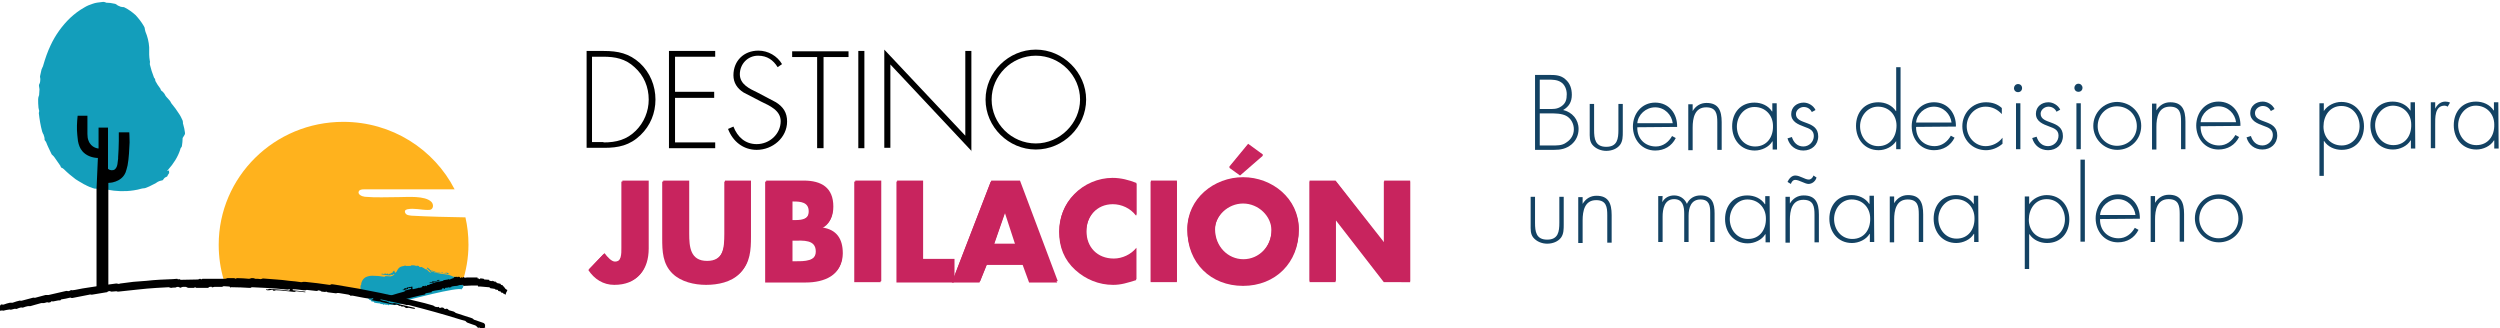 <?xml version="1.0" encoding="utf-8"?>
<!-- Generator: Adobe Illustrator 22.0.1, SVG Export Plug-In . SVG Version: 6.00 Build 0)  -->
<svg version="1.1" id="Capa_1" xmlns="http://www.w3.org/2000/svg" xmlns:xlink="http://www.w3.org/1999/xlink" x="0px" y="0px"
	 viewBox="0 0 740.7 97.3" style="enable-background:new 0 0 740.7 97.3;" xml:space="preserve">
<style type="text/css">
	.st0{fill:#FFB21D;}
	.st1{fill:#139EBB;}
	.st2{fill:#139EBB;stroke:#139EBB;stroke-width:0.408;stroke-miterlimit:10;}
	.st3{fill:#C8245E;}
	.st4{fill:#134263;}
</style>
<title>destino-jubilacion-horizontal</title>
<g>
	<g>
		<g>
			<g>
				<path class="st0" d="M120.4,63.5c-0.4-0.3-0.6-0.9-0.3-1.2c0.2-0.2,0.4-0.2,0.6-0.3c2-0.4,4,0.2,6,0.2c0.4,0,0.8,0,1.1-0.2
					c0.7-0.5,0.6-1.6,0-2.2c-1.9-1.9-7.1-1.4-9.6-1.4c-3.4,0-6.8,0.2-10.1-0.1c-0.9-0.1-2.2-0.7-1.8-1.6c0.2-0.5,0.9-0.6,1.5-0.6
					c9,0,17.9,0,26.9,0c-6.1-11.9-18.6-20-33-20c-20.4,0-36.9,16.3-36.9,36.4c0,3.6,0.5,7.1,1.5,10.4l17.1,1.6l28.2,3.5l6.7,0.7
					l18.6-4.8c1.2-3.6,1.9-7.4,1.9-11.4c0-2.8-0.3-5.5-0.9-8.1c-5.3-0.1-10.7-0.2-16-0.5C121.3,63.8,120.8,63.8,120.4,63.5z"/>
			</g>
			<path class="st1" d="M136.5,83.7c-0.1-0.1-0.1-0.1-0.1-0.2c0-0.3-0.1-0.4-0.2-0.5c0,0,0,0,0.1,0l0.1-0.1c-0.1,0-0.1,0-0.2,0
				c-0.1,0-0.1,0-0.1,0c-0.2-0.3-0.6-0.6-1.1-0.9c-0.1,0-0.2,0-0.4,0c-0.1,0-0.3,0-0.3,0c-0.1-0.1-0.2-0.1-0.4-0.2
				c-0.1-0.1-0.3-0.1-0.5-0.2c-0.2-0.1-0.4-0.1-0.6-0.2c-0.2,0-0.5-0.1-0.7-0.1c-0.8-0.1-1.7-0.2-2.5-0.4c-0.2,0-0.4-0.1-0.6-0.1
				l-0.3-0.1c-0.1,0-0.2-0.1-0.2-0.1l-0.2-0.1l-0.1,0l-0.1,0c0,0,0,0,0,0l-0.2-0.1c0,0,0,0-0.2,0c0,0-0.1,0,0-0.1
				c0.1-0.1,0.2-0.2,0.3-0.2c0.1,0.1,0.2,0.1,0.3,0.2l0.4,0.1l0.2,0.1l0.3,0.1c0.8,0.2,1.7,0.3,2.5,0.4c0.1,0,0.2,0,0.4,0
				c0.3-0.1,0.3,0,0.3,0.1c0,0,0,0.1,0,0.1c0.2,0,0.3-0.1,0.4-0.1c0.2-0.1,0.3-0.2,0.1-0.2c-0.1,0-0.3,0-0.4-0.1
				c-0.2,0-0.5,0-0.8,0.1c-0.2,0.1-0.4,0-0.4,0c0,0,0-0.1-0.1-0.1c-0.1-0.1-0.2-0.1-0.4,0c-0.2,0-0.4,0.1-0.5,0.1
				c-0.4-0.1-0.8-0.1-1.2-0.2l-0.4-0.1l-0.2-0.1c0,0,0,0-0.1,0l0,0c-0.2-0.1-0.3-0.2-0.5-0.4c0,0-0.1,0-0.1,0c-0.1,0-0.2,0-0.2,0
				c-0.2-0.2-0.5-0.5-0.9-0.8c-0.1,0-0.1,0-0.2,0.1c0,0,0,0.1,0,0.1c0.5,0.4,0.9,0.9,1.1,1.1c0,0,0,0,0,0.1c0,0,0,0.1,0,0.1
				c0,0-0.1,0-0.1,0c-0.3-0.2-0.6-0.5-1-0.9c-0.1-0.1-0.1-0.1-0.2-0.1c-0.1,0-0.2,0-0.2,0c-0.4-0.3-0.8-0.5-1.2-0.7c0,0-0.1,0-0.1,0
				c0,0-0.1,0-0.1,0c-0.1,0.1-0.3,0.1-0.4,0c0,0-0.1-0.1-0.1-0.1c0-0.1-0.1-0.2-0.2-0.2c-0.2,0-0.3-0.1-0.5-0.1
				c-0.1,0-0.1,0.1-0.2,0.2l-0.2-0.2c-0.4-0.1-0.7-0.1-1.1-0.1c0,0,0,0-0.1,0c-0.1,0.1-0.2,0.2-0.3,0.2c-0.4,0-0.9,0-1.3,0
				c0,0-0.1,0-0.1,0c0,0,0,0-0.1-0.1c-0.1-0.1-0.1-0.2-0.2,0c0,0.1-0.1,0.1-0.2,0.1c-0.6,0.1-1.2,0.2-1.6,0.7l0,0
				c-0.1,0.1-0.2,0.3-0.3,0.4l-0.2,0.4c-0.1,0.2-0.2,0.3-0.4,0.5c-0.1,0-0.1,0-0.2-0.1c-0.1-0.1-0.1-0.1-0.1-0.2c0,0,0-0.1,0-0.1
				c0,0,0-0.1-0.1-0.2c-0.1-0.1-0.1,0-0.1,0c0,0.1-0.1,0.1-0.2,0.2c-0.1,0.1-0.1,0.1-0.2,0.2c0,0,0,0,0,0.1c0,0.2,0,0.2-0.1,0.1
				c-0.1,0-0.1,0-0.1,0c-0.1,0.1-0.2,0.1-0.3,0.2c-0.1,0.1-0.2,0.1-0.4,0.1c0,0-0.1,0-0.1,0.1c-0.1,0.1-0.1,0.1-0.2,0.1
				c-0.1,0-0.1-0.1-0.1-0.2c0-0.1,0-0.1-0.1,0c-0.1,0.1-0.1,0.1-0.1,0c-0.1-0.1-0.1-0.1-0.2,0l-0.1,0.1c-0.1,0.1-0.1,0.1-0.2,0
				c0-0.1-0.1-0.2-0.1-0.2c-0.1,0-0.2,0-0.3,0.1c0,0.1-0.1,0.1-0.1,0.1c-0.1,0-0.3,0-0.4-0.1c-0.1,0-0.2,0-0.3,0c0,0-0.1,0-0.1,0.1
				c0,0.1,0.1,0.1,0.1,0.1c0.4,0.1,0.9,0.1,1.3,0.2c0.4,0.1,0.8,0.1,1.2,0.1c0,0,0.1,0,0.1-0.1c0-0.1,0.1-0.1,0.1-0.1
				c0.1,0,0.1,0,0.2,0c0,0,0,0,0,0c0.1,0.1,0.2,0.1,0.2,0.1c0.1-0.1,0.3-0.2,0.5-0.3c0,0,0.1,0,0.1,0c0,0,0,0,0,0.1c0,0,0,0.1,0,0.1
				c-0.4,0.3-0.7,0.4-1.1,0.5c-0.4,0-0.9-0.1-1.4-0.1c0,0-0.1,0-0.1,0c0,0,0,0-0.1,0.1c-0.1,0.1-0.2,0.1-0.3,0.1
				c-1.1-0.2-2.3-0.3-3.5-0.3c-0.6,0-1.2,0.1-1.9,0.4c-0.6,0.3-1.1,0.9-1.3,1.6c-0.1,0.2-0.1,0.5-0.1,0.7c0,0.1-0.1,0.1-0.1,0.1
				c-0.1,0.1-0.1,0.1-0.1,0.2c0,0.2,0,0.5,0,0.7c0,0.2,0,0.3,0.1,0.5c0,0.1,0,0.2-0.1,0.2c0,0-0.1,0.1-0.1,0.1c0,0-0.1,0.1-0.1,0.2
				c0.1,0,0.1,0.1,0.2,0.1c0.1,0,0.1,0.1,0.1,0.2c0,0.1-0.1,0.1-0.1,0.2c0.1,0,0.1,0.1,0.2,0.1c0.1,0,0.1,0.1,0.2,0.2
				c0.1,0,0.3-0.1,0.4,0c0.1,0,0.2-0.1,0.3-0.1c0,0,0.1-0.1,0.2-0.1c0,0.1,0,0.1,0,0.1c0.1,0.6,0.5,1.1,1.1,1.4l0,0
				c0,0,0.1,0.1,0.1,0.1c0,0.1,0,0.2,0.1,0.2c0.2,0.1,0.4,0.1,0.5,0.2c0,0,0,0,0,0.1c0,0.1,0.1,0.2,0.2,0.2c0.2,0,0.4,0.1,0.6,0.1
				c0,0,0.1,0,0.1,0.1c0,0.1,0.1,0.2,0.2,0.2c0.2,0,0.4,0.1,0.6,0.1c0.3,0,0.6,0.1,0.9,0.1c0.1,0,0.1,0,0.2,0.1
				c0.1,0.1,0.1,0.1,0.2,0.1c0.1,0,0.2,0,0.4,0c0.1,0,0.1,0.1,0.2,0.1c0.1,0.1,0.1,0.1,0.2,0.1c0.1,0,0.1,0,0.2-0.1
				c0.1-0.1,0.1-0.1,0.2,0c0,0,0.1,0.1,0.1,0.1l0.7,0c0,0,0.1,0,0.1,0.1c0.1,0.1,0.1,0.1,0.2,0c0-0.1,0.1-0.1,0.1-0.1l0.6,0l0.6-0.1
				c0.1,0,0.1,0,0.2,0.1c0,0,0.1,0,0.1,0.1c0.1,0,0.1,0,0.1,0l2.2-0.5c0.1,0,0.1,0,0.2,0.1c0.1,0.1,0.1,0.1,0.2,0.1l0.6-1
				c0,0,16-4.3,16.7-3.3c-0.1,0,0.1-0.4,0.2-0.4l0.1-0.1l0.1-0.2c0-0.1,0.1-0.2,0.1-0.3C136.6,83.8,136.6,83.7,136.5,83.7z"/>
			<g>
				<g>
					<path d="M138.4,82.2c1,0,2,0,3,0c0.1,0,0.1,0.1,0.1,0.2c0,0,0,0.1,0,0.1c0.1,0,0.2,0,0.3,0c0,0,0.1,0.1,0.1,0.1
						c0,0.1,0.1,0.1,0.1,0.1c0.1,0,0.1,0,0.2-0.1c0,0,0-0.1,0-0.1c0,0,0,0,0,0c0.4,0,0.7,0,1.1,0.1c0,0,0.1,0.1,0.1,0.1
						c0,0.1,0.1,0.1,0.1,0.1c0.5,0,0.9,0.1,1.4,0.1c0,0,0.1,0.1,0.1,0.2c0,0.1,0,0.1,0.1,0.1l0.7,0.1c0,0,0.1,0,0.1-0.1
						c0-0.1,0.1-0.1,0.1,0c0,0.1,0,0.1,0.1,0.1c0.1,0,0.3,0,0.4,0.1c0,0,0,0,0.1,0.1c0,0.1,0,0.1,0.1,0c0-0.1,0.1-0.1,0.1-0.1
						c0,0,0.1,0,0.1,0.1c0,0.1,0,0.2,0.1,0.2c0.1,0,0.1,0,0.2,0c0,0,0.1,0.1,0.1,0.1c0,0.1,0,0.1,0.1,0.1c0.2,0,0.3,0.1,0.5,0.1
						c0.1,0,0.2,0.1,0.4,0.1c0,0,0.1,0.1,0.1,0.2c0,0.1,0,0.1,0.1,0.1c0.1,0,0.2,0.1,0.4,0.1c0.1,0,0.1,0.1,0.1,0.2c0,0,0,0.1,0,0.1
						c0.1,0,0.2,0.1,0.3,0.1c0,0,0.1,0.1,0.1,0.2c0,0.1,0,0.1,0,0.1c0.1,0,0.1,0,0.2,0.1c0.1,0,0.1,0.1,0.1,0.2c0,0,0,0.1,0,0.1
						c0.1,0,0.2,0.1,0.3,0.1c0,0,0.1,0.1,0.1,0.1c0,0.1,0,0.1,0.1,0.1c0,0,0.1,0,0.1,0c0,0,0,0,0,0.1c0,0,0,0.1,0,0.1
						c-0.1,0.1-0.1,0.2-0.1,0.2c0,0.1-0.1,0.1-0.1,0.2c-0.1,0.2-0.2,0.3-0.2,0.5c-0.1,0.2-0.2,0.3-0.2,0.4c0,0-0.1,0-0.1,0
						c0,0,0,0,0-0.1c0-0.1,0-0.2-0.1-0.2c-0.1,0-0.3-0.1-0.4-0.1c0,0,0-0.1,0-0.1c0-0.1,0-0.1-0.1-0.1c-0.1,0-0.2-0.1-0.3-0.1
						c-0.1,0-0.1,0-0.2,0c0,0-0.1-0.1-0.1-0.2c0-0.1,0-0.1,0-0.1l-0.8-0.2c0,0,0,0,0-0.1c0-0.1,0-0.1-0.1-0.2l-0.7-0.1
						c0,0-0.1-0.1-0.1-0.1c0-0.1,0-0.1-0.1-0.1c-0.4-0.1-0.8-0.1-1.3-0.2c0,0,0,0-0.1-0.1c0-0.1-0.1-0.2-0.1-0.2c0,0-0.1,0-0.1,0.1
						c0,0.1-0.1,0-0.1,0c0,0,0-0.1,0-0.1c-0.1,0-0.1,0-0.2,0c-0.8-0.1-1.5-0.1-2.3-0.2c-0.2,0-0.5,0-0.7,0c-0.1,0-0.1-0.1-0.1-0.2
						c0,0,0,0,0-0.1c0,0-0.1,0-0.1,0c-1.3,0-2.6,0-3.9,0.1l-0.3,0c0,0,0,0,0-0.1c-0.1-0.1-0.1-0.1-0.1,0c-0.1,0-0.1-0.2-0.1-0.2
						l-1.2,0.1c-0.1,0-0.1,0.1-0.1,0.2c0,0,0,0-0.1-0.1c0-0.1,0-0.1-0.1,0c0,0.1,0,0.1-0.1,0.1c-0.1,0-0.1,0-0.2,0
						c-0.5,0-1,0.1-1.5,0.2c0,0-0.1,0.1-0.1,0.1c0,0.1,0,0.1-0.1,0.1l-0.5,0.1c0,0-0.1,0-0.1-0.1c0-0.1-0.1-0.1-0.1,0
						c0,0.1,0,0.1-0.1,0.1l-0.9,0.1c0,0-0.1,0.1-0.1,0.2c0,0.1,0,0.1-0.1,0.1c0,0-0.1,0-0.1,0c0,0-0.1,0-0.1-0.1
						c0-0.1-0.1-0.1-0.1-0.1c-0.1,0-0.2,0-0.4,0.1c0,0-0.1,0.1-0.1,0.2c0,0.1,0,0.1-0.1,0.1c-0.6,0.1-1.3,0.2-1.9,0.3l-0.9,0.2
						c-0.1,0-0.1,0.1-0.1,0.2c0,0,0,0.1,0,0.1c0,0-0.1,0-0.1,0l-1.7,0.3c0,0-0.1,0.1-0.1,0.2c0,0.1,0,0.1,0,0.1l-0.3,0.1
						c-2.1,0.4-4.2,1-6.3,1.5c-0.2,0.1-0.4,0.1-0.6,0.2c-0.1,0-0.1,0-0.2-0.1c0,0-0.1-0.1-0.1,0c0,0-0.1,0-0.1,0.1l0,0.1
						c0,0-0.1-0.1-0.1-0.1c-0.1-0.1-0.1-0.1-0.1,0c0,0,0,0.1,0,0.1c0,0.1-0.1,0.1-0.2,0l-0.1-0.1c-0.1-0.1-0.1-0.1-0.1,0.1
						c0,0.2-0.1,0.2-0.2,0c0,0,0,0-0.1-0.1c0,0,0,0,0,0c-0.1,0-0.2,0.1-0.3,0.1c-0.1,0-0.1,0-0.2-0.1c0,0,0,0,0,0c0,0-0.1,0-0.1,0
						c-0.4,0.1-0.8,0.2-1.1,0.3c0,0-0.1,0-0.1-0.1c-0.1-0.1-0.1-0.1-0.1-0.1l-0.6,0.2c0,0-0.1-0.1-0.1-0.1c-0.1-0.1-0.1-0.2-0.2-0.4
						l0-0.1c0-0.1-0.1-0.1-0.1-0.2c-0.1-0.1-0.1-0.1-0.1-0.3c0-0.1-0.1-0.3-0.1-0.4c0-0.1,0.1-0.1,0.1-0.2c0-0.1,0-0.1,0-0.2
						c0,0,0.1,0.1,0.1,0.1c0.1,0.1,0.1,0.1,0.1,0c0,0,0-0.1,0-0.2c0,0,0.1,0.1,0.1,0.1c0,0,0.1,0.1,0.1,0.1c0.1,0.1,0.1,0.1,0.1,0.1
						c0.1,0,0.2-0.1,0.2-0.1c0.1,0,0.2-0.1,0.3-0.1c0,0,0.1,0,0.1,0.1c0,0,0.1,0.1,0.1,0.1l0.3-0.1c1.3-0.4,2.6-0.8,3.8-1.1
						c0.1,0,0.1-0.1,0.1-0.2c0,0,0-0.1,0-0.1c0,0,0,0,0.1,0l1.8-0.5c0,0,0,0,0-0.1c0,0,0-0.1,0-0.1c0,0,0-0.1,0-0.1
						c-0.2,0-0.3,0.1-0.4,0.1c-0.1,0-0.1,0-0.2-0.1c0,0,0,0,0,0c-0.1,0-0.2,0-0.2,0c0,0-0.1,0.1-0.1,0.2c0,0.1,0,0.1,0,0.1l-1.5,0.4
						c0,0-0.1,0-0.1-0.1c0-0.1,0-0.1,0-0.1c0,0,0.1,0,0.2,0c0.1,0,0.2,0,0.2-0.1c0,0,0,0,0-0.1c0-0.2,0.1-0.2,0.1-0.2
						c0,0,0.1,0.1,0.1,0.1c0.1,0.1,0.1,0,0.1,0l0-0.1c0-0.1,0.1-0.1,0.1,0c0.1,0.1,0.1,0.1,0.1,0c0-0.1,0-0.1,0.1,0
						c0,0.1,0.1,0.1,0.1,0.1c0.1,0,0.1,0,0.1-0.2c0-0.1,0-0.1,0.1-0.1l0.5-0.1l0.4-0.1c0,0,0.1,0,0.1,0.1c0.1,0.1,0.1,0.1,0.1-0.1
						c0,0,0,0,0,0c0.1,0,0.3-0.1,0.4-0.1c0,0,0.1,0,0.1,0.1c0,0.1,0,0.1,0,0.2c0,0,0,0,0,0.1c0,0.1,0,0.1,0,0.2
						c0,0.1,0.1,0.1,0.1,0.2l0.9-0.2l0,0l0.8-0.2c0,0,0.1-0.1,0.1-0.1c0-0.1,0.1,0,0.1,0c0,0,0,0.1,0,0.1c0,0,0.1,0,0.1,0
						c0.2-0.1,0.5-0.1,0.7-0.2c0.1,0,0.1-0.1,0.1-0.2c0,0,0-0.1,0-0.1c0.2,0,0.4-0.1,0.6-0.1l0.1,0.2l0.1-0.2c0.1,0,0.2,0,0.2-0.1
						c0,0,0.1,0.1,0.1,0.1c0,0,0.1,0.1,0.1,0.1c0.1,0,0.1,0,0.2-0.2c0,0,0-0.1,0-0.1c0,0,0,0,0,0c0.2,0,0.4-0.1,0.7-0.1
						c0,0,0.1-0.1,0.1-0.1c0-0.1,0-0.1,0.1-0.1c0.3-0.1,0.5-0.1,0.8-0.2c0,0,0,0,0-0.1c0,0,0-0.1,0-0.1c0,0,0-0.1,0-0.1l-0.9,0.2
						c0,0,0,0,0-0.1c0,0,0-0.1,0-0.1c0.2,0,0.4-0.1,0.6-0.1c0,0,0.1-0.1,0.1-0.1c0-0.1,0-0.1,0.1-0.1l0.7-0.1l0.7-0.1
						c0,0,0.1-0.1,0.1-0.2c0-0.1,0.1-0.1,0.1,0c0,0,0.1,0.1,0.1,0.1c0,0,0.1,0.1,0.1,0c0-0.1,0.1-0.2,0.1-0.2c0,0,0.1,0,0.1,0
						c0,0,0.1,0.1,0.1,0.2c0,0.1,0,0.2,0,0.2c0,0,0,0,0-0.1c0-0.1-0.1-0.1-0.1,0c0,0.1,0,0.1-0.1,0.1l-0.8,0.1l-0.7,0.1
						c-0.1,0-0.1,0.1,0,0.3c0,0.1,0,0.1,0.1,0.1c0.1-0.2,0.1-0.2,0.1-0.2c0.5-0.1,1.1-0.2,1.6-0.3l1-0.2c0,0,0-0.1,0.1-0.1
						c0-0.1,0-0.1,0.1-0.1c0.4-0.1,0.9-0.1,1.3-0.2c0,0,0.1,0,0.1-0.1c0-0.1,0-0.1,0-0.1l0.1,0.1c0,0,0,0.1,0,0.1l0.4,0
						c0,0,0.1-0.1,0.1-0.1c0-0.1,0.1-0.1,0.1-0.1c0.2,0,0.4,0,0.5-0.1c0,0,0.1-0.1,0.1-0.2c0-0.1,0-0.1,0.1,0c0,0,0,0,0,0.1
						c0,0.1,0.1,0,0.1,0c0,0,0.1,0,0.1-0.1c0,0,0,0,0-0.1c0-0.1,0-0.1,0.1-0.1l0.8-0.1c0,0,0.1,0,0.1,0.1c0.1,0.1,0.1,0.1,0.1,0
						c0-0.1,0-0.1,0.1-0.1c0.1,0,0.2,0,0.4,0c0.1,0,0.1,0.1,0.2,0.2c0,0.1,0.1,0.1,0.1,0.1c0.1,0,0.1,0,0.2,0c0,0,0.1-0.1,0.1-0.1
						c0.1-0.1,0.1-0.2,0.2,0c0,0.1,0.1,0.1,0.1,0.1c0.1,0,0.1,0,0.1-0.1c0-0.1,0.1-0.1,0.1-0.1c0.1,0,0.2,0,0.3,0
						c0,0,0.1,0.1,0.1,0.1c0,0,0,0.1,0.1,0.1L138.4,82.2"/>
				</g>
			</g>
			<g>
				<path class="st1" d="M36.9,40.6C36.9,40.6,37,40.6,36.9,40.6L36.9,40.6C37,40.6,37,40.6,36.9,40.6l-0.1,0c0,0,0,0,0,0
					C36.8,40.6,36.8,40.6,36.9,40.6C36.9,40.6,36.9,40.6,36.9,40.6z"/>
				<path class="st1" d="M54.8,39.3l-0.1-0.6l-0.1-0.6c-0.1-0.4-0.2-0.8-0.3-1.2c-0.1-0.2-0.1-0.3-0.1-0.5c0-0.2,0-0.4-0.1-0.7
					c-0.3-0.7-0.7-1.5-1.2-2.2c-0.6-0.9-1.2-1.8-1.9-2.6c-0.2-0.2-0.3-0.4-0.4-0.6c-0.1-0.2-0.2-0.4-0.4-0.6c-0.3-0.3-0.6-0.7-0.9-1
					c-0.2-0.2-0.3-0.4-0.4-0.6c-0.1-0.2-0.2-0.4-0.4-0.6c-0.2-0.2-0.3-0.4-0.5-0.5c-0.3-0.2-0.3-0.2-0.4-0.5c0-0.1-0.1-0.3-0.2-0.4
					c-0.5-0.6-0.9-1.3-1.3-2c-0.1-0.1-0.1-0.3-0.1-0.4c0-0.2-0.1-0.4-0.2-0.5c-0.1-0.1-0.2-0.2-0.2-0.3c-0.5-1.3-0.9-2.5-1.2-3.8
					c0-0.2,0-0.3,0-0.4c0-0.2,0.1-0.4,0-0.6c-0.1-0.7-0.2-1.3-0.2-1.9c0-0.2,0-0.3,0-0.5l0-0.5c0-0.4,0-0.8,0-1.2
					c-0.1-1.6-0.5-3.2-1.1-4.6C43,9,42.9,8.7,42.9,8.5c0-0.2-0.1-0.5-0.3-0.8c-0.7-1.2-1.5-2.2-2.4-3.2c-1-0.9-2.1-1.7-3.3-2.3
					c-0.1,0-0.2-0.1-0.3-0.1c-0.1,0-0.2,0-0.3,0c-0.6-0.1-0.6-0.1-1-0.3c-0.3-0.1-0.5-0.2-0.7-0.4c-0.2-0.1-0.4-0.3-0.7-0.3
					c-0.8-0.2-1.6-0.3-2.4-0.3c-0.1,0-0.2,0-0.2-0.1c-0.3-0.1-0.6-0.2-1.1-0.1c-0.9,0.1-1.9,0.2-2.7,0.5c-0.9,0.3-1.7,0.6-2.5,1.1
					c-1.6,0.9-2.9,1.9-4.2,3.1c-2.4,2.3-4.4,5.1-5.8,8.1c-0.9,1.9-1.6,3.9-2.2,6c0,0.2-0.1,0.3-0.2,0.5c-0.1,0.2-0.2,0.4-0.3,0.7
					l-0.2,0.9l-0.2,0.9c-0.1,0.3,0,0.5,0,0.7c0.1,0.3,0,0.7,0,1c0,0.2-0.1,0.3-0.1,0.5c-0.3,0.5-0.3,0.7-0.2,1.2
					c0,0.2,0.1,0.4,0.1,0.7c0,0.5-0.1,0.9-0.1,1.4c0,0.2,0,0.4-0.1,0.5c-0.1,0.3-0.2,0.6-0.2,1c0,0.8,0,1.6,0.1,2.5
					c0,0.2,0.1,0.3,0.1,0.5c0.1,0.3,0.1,0.3,0.1,0.6c0,0.2-0.1,0.3-0.1,0.5c0.2,1.8,0.5,3.7,1,5.5c0.1,0.2,0.1,0.3,0.2,0.5
					c0,0.1,0.1,0.1,0.1,0.2c0.1,0.1,0.2,0.3,0.2,0.5c0.1,0.3,0.2,0.5,0.2,0.8c0,0.1,0,0.2,0,0.2c0,0.2,0,0.3,0.1,0.4
					c0.1,0.2,0.3,0.3,0.4,0.6c0.4,1.1,1,2.2,1.5,3.3c0.1,0.3,0.3,0.4,0.5,0.6c0.2,0.2,0.3,0.3,0.5,0.6c0.5,0.8,1.1,1.5,1.6,2.3
					c0.1,0.1,0.1,0.1,0.1,0.2l0.2,0.4c0.1,0.1,0.3,0.2,0.4,0.2c0.1,0.1,0.3,0.2,0.4,0.3c1.1,1.1,2.3,2.1,3.5,3
					c0.6,0.4,1.3,0.8,2,1.2l0.5,0.3c0.3,0.1,0.6,0.3,0.8,0.4c0.6,0.3,1.1,0.5,1.7,0.7c0.5,0.2,0.7,0.2,1,0.2c0.2,0,0.4,0,0.6,0.1
					l0.6,0.2l0.2,0.1l0.1,0c0,0,0.1,0,0.1,0l0-0.3l0.1-1.3c0.1-0.8,0-1.7,0-2.7l0-3.8l0-1.4v-0.7l0-0.4c0-0.1,0-0.2,0-0.3
					c-0.6-0.1-1.2-0.1-1.9-0.2L28,45.4c-0.1,0-0.1,0-0.2,0l-0.2,0c-0.1,0-0.3-0.1-0.4-0.1c-0.6-0.2-1.1-0.4-1.4-0.8
					c-0.7-0.6-1.2-1.7-1.4-3c0-0.3,0-0.3-0.3-0.8c-0.1-0.1-0.1-0.3,0-0.3c0.2-0.1,0.3,0.1,0.4,0.5c0,0.3,0.1,0.7,0.1,1
					c0.1,0.3,0.1,0.6,0.2,0.9c0.2,0.6,0.4,1,0.7,1.4c0.3,0.4,0.8,0.7,1.4,0.9c0.1,0.1,0.3,0.1,0.4,0.2l0.2,0.1l0.2,0
					c0.1,0,0.2,0,0.3,0.1c0.7,0.1,1.5,0.2,2.3,0.2c0.1,0,0.1,0,0.2,0c0,0.2,0.1,0.4,0.1,0.5c0.1,0.3,0.1,0.8,0,1.2
					c0,0.1-0.1,0.3-0.1,0.4c0,0.3,0.1,0.3,0.2,0.3c0.1-0.1,0.2-0.4,0.2-1c0-0.5,0-1,0-1.6c0-0.1,0-0.2,0-0.2c-0.4,0-0.7,0-1,0l0-0.9
					l0-1.7c0-0.1,0-0.2,0-0.2c-0.1-0.3-0.2-0.7-0.2-1.2l0-2.4l0.9,0c0.1,0,0.2,0,0.2,0c0,0,0,0,0.1,0.1c0,0,0,0.1,0,0.1
					c0,0.1,0,0.1,0,0.2c0.1,0,0.1,0.2,0.1,0.4l0,4.9l0,0l0,5.7c0,0.1-0.1,0.2-0.1,0.2l0,0l0.3,0.5c0,0.1,0,0.1,0,0.1
					c0,0.1-0.1,0.1-0.2,0l-0.3-0.7c0,0,0,0,0-0.1c0-0.1-0.1-0.1-0.1-0.2c0-0.2,0-0.5-0.2-0.5c-0.1,0.2-0.1,0.5-0.1,0.7v0.1l0,0.6
					l0.4,0.4c0.4,0.4,0.8,0.6,1.2,0.7c0.4,0.1,0.8,0.2,1.2,0.1c0.4,0,0.8-0.1,1.2-0.4c0.4-0.3,0.8-0.6,1-1c0.1-0.1,0.1-0.2,0.1-0.4
					c0.1-0.4,0.1-0.6,0.2-0.7c0-0.1,0.1-0.2,0.2-0.3c0.1-0.2,0.1-0.3,0.2-0.5l0.2-1.3c0.1-0.4,0.1-0.8,0.1-1.2
					c0.1-1.3,0.1-2.5,0.2-3.7c0-0.1,0-0.3,0-0.4c0-0.1,0-0.1,0-0.2c0-0.1,0-0.1,0-0.1c-0.1-0.2-0.1-0.2-0.1-0.5
					c0-0.2,0.1-0.2,0.1-0.3c0.1,0,0.1-0.1,0-0.2c0,0,0-0.1,0-0.1c0,0,0,0,0.1,0c0.1,0,0.2,0,0.2,0c0,0-0.1,0-0.1-0.1c0,0,0,0,0-0.1
					l0,0l0,0l0.1,0l0.2,0l0.3,0c0.2,0,0.1,0,0.1,0l0,0l0,0c0,0,0,0-0.1,0.1c0,0-0.1,0.1-0.2,0.1c-0.1,0-0.1,0-0.2,0c0,0,0,0.1,0,0.1
					c0,0.1,0.1,0.1,0.1,0.1c0.1,0,0.1,0.1,0.1,0.2l0,1.1c0,0.3,0,0.7,0,1c0,0.2,0,0.3,0.1,0.4c0.1-0.1,0.1-0.3,0.1-0.4
					c0-0.4,0-0.8,0-1.2l0-0.9l0-0.7l0-0.1c0,0,0,0,0,0l0,0l-0.5,0c-0.1,0,0,0-0.1,0l0,0l0,0l0,0c0,0,0,0,0,0l0,0l0,0l-0.1,0h-0.5
					l0,0c0,0,0-0.1,0,0.3l0,0.8l0,0.4l0,0.5c0,0.2,0,0.3,0.1,0.5c0.1,0.2,0.1,0.4,0.1,0.7c0,0.5,0,1.1-0.1,1.6c0,0.1,0,0.2-0.1,0.2
					c-0.2,0.3-0.2,0.7-0.3,1.2c0,0.5-0.1,1-0.2,1.5l-0.1,0.8c0,0.2-0.1,0.5-0.2,0.8c0,0.1-0.1,0.2-0.1,0.2c0,0,0-0.1,0-0.1
					c0-0.1,0-0.2,0-0.3c0.2-1.1,0.4-2.1,0.4-3.2c0.1-1,0.1-2.1,0.1-3.1l0-0.8l0-0.4l0-0.3l0-1.1l0-0.3v-0.1c0,0,0,0,0.1,0l0.2,0
					l0.3,0l0.1,0c0,0,0,0,0,0l0,0l0.1,0c0,0,0.1,0,0.1,0c0,0,0,0,0.1,0l0,0l0,0l0.2,0l0.3,0c0,0,0.1,0,0.2,0c0,0,0,0,0.1,0
					c0,0,0,0,0,0c0.1,0.1,0.2,0.3,0.2,0.6l0,1.9c0,0.7-0.1,1.4-0.1,2.1c-0.1,1.4-0.2,2.8-0.5,4.2c-0.1,0.7-0.3,1.4-0.5,2
					c-0.3,0.6-0.6,1.1-1.1,1.6c-0.9,0.9-2.3,1.3-3.6,1.4l-0.5,0v0.5l0,1.1v0.4l0.4,0.1c2.6,0.5,5.2,0.6,7.8,0.2
					c0.8-0.1,1.6-0.3,2.3-0.5c0.2,0,0.3-0.1,0.5-0.1c0.2,0,0.4,0,0.7-0.1c0.8-0.3,1.5-0.6,2.2-1c0.5-0.2,1-0.5,1.4-0.8
					c0.3-0.2,0.5-0.2,0.7-0.3c0.1,0,0.3-0.1,0.4-0.1c0.1,0,0.3-0.1,0.4-0.1c0.1-0.1,0.2-0.2,0.3-0.4c0.2-0.2,0.3-0.4,0.6-0.5
					c0.1-0.1,0.3-0.1,0.4-0.2c0.1-0.1,0.2-0.3,0.2-0.4c0.1-0.2,0.3-0.4,0.4-0.6c0.1-0.3-0.1-0.3,0-0.6c0.1-0.3-0.1-0.2-0.3-0.1
					c-0.1,0-0.2,0-0.3,0c0.1-0.1,0.2-0.2,0.3-0.3c1.6-1.8,2.9-3.8,3.6-6l0-0.1c0.1-0.2,0.1-0.3,0.2-0.4c0.1-0.2,0.3-0.3,0.3-0.6
					c0.1-0.7,0.2-1.4,0.2-2.1c0-0.1,0-0.2,0-0.2C54.7,40,54.9,39.7,54.8,39.3z M36.3,40.6C36.3,40.6,36.2,40.6,36.3,40.6l-0.1,0
					L36.3,40.6C36.3,40.6,36.4,40.6,36.3,40.6C36.4,40.6,36.3,40.6,36.3,40.6z M29.1,42.6L29.1,42.6C29.2,42.6,29.2,42.6,29.1,42.6z
					 M27.1,44.4c-0.1,0-0.3,0-0.5-0.1c-0.4-0.2-0.8-0.5-1-0.9c-0.3-0.4-0.5-0.9-0.6-1.4c-0.1-0.3-0.1-0.6-0.2-0.9l-0.1-1
					c-0.1-0.7-0.1-1.3-0.1-2c0-0.2-0.1-0.3-0.1-0.4c-0.1-0.2-0.1-0.4-0.1-0.7l0-0.7l0-0.2l0-0.1l0,0c0,0,0,0,0,0l-0.1,0l-0.1,0
					c0,0.1,0,0.2,0,0.3l0,0.4l0,0.7c0,0.5,0,1,0,1.4c0,0.1,0,0.1-0.1,0.2c0,0-0.1,0.1-0.1,0.1c0,0-0.1-0.1-0.1-0.2
					c0-0.4,0-0.8,0-1.2l0-0.6l0-0.6c0-0.1,0-0.3,0-0.4l-0.2,0l-0.1,0l0,0c0,0,0,0,0,0l0.2,0l0.1,0c0-0.1,0-0.1,0-0.2l0-0.1l-0.3,0
					l0.3,0l0-0.2c-0.1,0-0.2,0-0.2,0l0,0l0,0l0,0c0,0,0,0,0.1,0c0.2,0,0.4,0,0.7,0c0,0-0.1,0-0.1-0.1c0,0,0-0.1,0-0.1l0,0
					c-0.1,0,0.2,0,0.3,0c0.1,0,0.2,0,0.2,0l0,0l0,0l0,2.6c0,0.1,0,0.2,0,0.3c0,0.1,0,0.2,0.1,0.2c0.1,0.3,0.2,0.8,0.2,1.2
					c0,0.2,0,0.3-0.1,0.5c-0.1,0.2-0.1,0.5-0.1,0.8c0.1,0.6,0.3,1.2,0.6,1.8c0.2,0.2,0.4,0.4,0.6,0.6c0.1,0.2,0.2,0.5,0.4,0.7
					c0.2,0.2,0.5,0.4,0.8,0.6C27.2,44.4,27.1,44.4,27.1,44.4z M27.9,44.8c-0.2-0.1-0.1-0.1-0.2-0.1c0,0-0.1,0-0.1-0.1c0,0,0,0,0,0
					c0.2,0.1,0.4,0.2,0.6,0.2c0.1,0,0.2,0.1,0.3,0.1c0.1,0,0.2,0,0.3,0C28.5,45,28.2,44.9,27.9,44.8z"/>
				<path class="st1" d="M24.1,36c0-0.1,0-0.1,0-0.2c0,0-0.1,0-0.1,0.1C24,35.9,24,35.9,24.1,36z"/>
				<polygon class="st1" points="23.9,36 23.9,36 24,36 24.1,36 24.1,36 				"/>
				<polygon class="st1" points="24.1,35.8 23.9,35.8 23.9,35.8 24.1,35.8 				"/>
				<path class="st1" d="M24.5,36l0.1,0l0,0L24.5,36L24.5,36l-0.3,0c0,0,0,0,0,0c0,0,0,0,0,0L24.5,36z"/>
				<path class="st1" d="M24.2,35.8l0.2,0l0.1,0l0,0l-0.2,0L24.2,35.8C24.1,35.8,24.1,35.8,24.2,35.8C24.2,35.8,24.2,35.8,24.2,35.8
					z"/>
			</g>
			<path d="M38.3,39.2h-3.1v0.2c0,0.8,0,1.6,0,2.3c0,1.6-0.1,3.3-0.2,4.9c0,0.1,0,0.2,0,0.4c-0.1,0.5-0.1,1.1-0.2,1.6
				c-0.1,0.6-0.3,1.2-0.8,1.6c-0.6,0.4-1.5,0.3-2-0.2V37.8h-2.8v6.2c0,0-2.2-0.1-3-2.4c-0.2-0.5-0.3-1.1-0.3-1.9c0-4.1,0-5.4,0-5.4
				h-2.9c-0.2,1.9-0.3,3.8-0.1,5.7c0.1,0.6,0.1,1.2,0.2,1.8c0.2,1.1,0.6,2.2,1.3,3c1.1,1.3,2.8,1.9,4.4,2c0.1,0,0.1,0,0.2,0L28.6,56
				v29.8l3.5-1V55.3v-1.1c0,0,3.8,0,5.1-3.1c0.2-0.5,0.4-1.3,0.6-2.1c0.4-2.1,0.5-4.8,0.6-6.8C38.4,40.5,38.3,39.2,38.3,39.2z"/>
			<g>
				<g>
					<path d="M107.6,88.2l-3.1-0.6c-0.2,0-0.3,0-0.4,0c-0.2,0.1-0.3,0-0.4-0.1c0,0-0.1-0.1-0.1-0.1c-0.1,0-0.2,0-0.3-0.1l-3-0.5
						c-0.3,0-0.5,0-0.7,0.1c0,0-0.1,0-0.1,0c-0.8-0.1-1.6-0.2-2.4-0.3l-0.4-0.2l-0.4,0.1c-0.3,0-0.6-0.1-0.9-0.1
						c-0.2,0-0.3-0.1-0.4-0.2c-0.1-0.1-0.2-0.1-0.3-0.1c-0.3-0.1-0.5-0.1-0.7,0.1c0,0-0.1,0-0.1,0c0,0-0.1,0-0.2,0l-2.7-0.3
						c-0.2,0-0.3,0-0.4,0.1C90.3,86,90.1,86,90,86c-1-0.1-2.1-0.3-3.2-0.3c0,0-0.1,0-0.1,0.1c0,0,0,0.1,0,0.1c0,0,0.1,0.1,0.1,0.1
						c1.2,0.1,2.4,0.3,3.6,0.4c0,0,0.1,0.1,0.1,0.1c0,0.1,0,0.1-0.1,0.1l-2.5-0.3c-0.2,0-0.3,0-0.4,0.1c-0.1,0-0.2,0.1-0.3,0.1
						l-2.7-0.3c-0.9-0.1-1.8-0.2-2.7-0.2c-0.2,0-0.3,0.1-0.4,0.1c-0.1,0.1-0.3,0.1-0.4,0c-0.1,0-0.2-0.1-0.2-0.2
						c-0.1-0.1-0.3-0.1-0.4,0C80.1,85.9,80,86,79.7,86c-0.2,0-0.3,0-0.5,0c-0.2,0-0.3-0.1-0.3-0.2c0-0.1,0-0.2,0.1-0.2
						c0,0,0.1,0,0.1,0.1c0.1,0.1,0.2,0.1,0.4,0c0.1-0.1,0.2-0.1,0.3-0.1c1,0.1,2,0.1,3,0.2l2.7,0.3c0.2,0,0.4-0.1,0.4-0.3
						c0-0.1-0.1-0.1-0.2-0.1c-0.4,0.1-0.4,0.1-0.6,0.1c-1.1-0.1-2.1-0.2-3.2-0.3l-3.2-0.2l-2-0.1l-2-0.1c-0.1,0-0.2,0-0.3,0.1
						c-0.1,0.1-0.2,0.1-0.4,0.1c-1.7-0.1-3.5-0.2-5.2-0.2c-0.1,0-0.2,0-0.3,0c-0.1,0-0.2,0.1-0.3,0.1L68.1,85c0,0-0.1-0.1-0.1-0.1
						l-1.6-0.1c-0.2,0-0.3,0-0.4,0.1c-0.1,0.1-0.3,0.1-0.4,0.1c-0.7,0-1.4,0-2.1,0c-0.2,0-0.3,0.1-0.4,0.1c-0.1,0.1-0.2,0-0.3,0
						c0,0-0.1,0-0.1-0.1c-0.1-0.1-0.3,0-0.5,0c-0.1,0-0.2,0-0.3,0.1c0,0-0.1,0-0.1,0.1c-0.1,0.1-0.2,0.1-0.3,0.1c-1.1,0-2.1,0-3.2,0
						c-0.1,0-0.2,0-0.3-0.1c-0.2-0.1-0.2-0.1-0.4,0c-0.1,0.1-0.2,0.1-0.3,0.1c-0.5,0-0.9,0-1.4,0c-0.2,0-0.4-0.1-0.6-0.2
						c-0.1-0.1-0.2-0.1-0.3-0.1c-0.3,0-0.5,0-0.8,0c-0.2,0-0.3,0.1-0.4,0.1c-0.3,0.2-0.4,0.2-0.7,0c-0.1,0-0.2-0.1-0.3-0.1
						c-0.2,0-0.4,0-0.6,0.1c-0.1,0.1-0.2,0.1-0.4,0.1c-0.4,0-0.7,0-1.1,0.1c-0.2,0-0.3-0.1-0.4-0.1c-0.1,0-0.2-0.1-0.3-0.1l-3.6,0.2
						c-1.9,0.1-3.8,0.3-5.7,0.5c-0.9,0.1-1.9,0.2-2.8,0.3l-2.8,0.3c-0.2,0-0.4,0-0.6-0.1c0,0-0.1,0-0.1,0c-0.4,0-0.8,0.1-1.3,0.1
						c-0.2,0-0.3,0-0.4-0.1c-0.1-0.1-0.3-0.1-0.4,0c-0.3,0-0.3,0-0.5,0.2c0,0-0.1,0.1-0.1,0.1c0,0-0.1,0-0.2,0l-4.2,0.7
						c-0.2,0-0.3,0-0.4,0c-0.1-0.1-0.3-0.1-0.4,0l-5.1,1c-0.2,0-0.3,0-0.4-0.1c-0.1,0-0.2,0-0.3,0c-0.8,0.2-1.7,0.4-2.5,0.5
						c-0.1,0-0.2,0.1-0.2,0.2c-0.1,0.1-0.2,0.1-0.4,0.1c-0.1,0-0.2,0-0.3,0l-1.5,0.3c-0.1,0-0.2,0-0.3,0c-0.2-0.1-0.2-0.1-0.4,0.1
						c-0.1,0.1-0.2,0.2-0.4,0.2c-0.2,0-0.3,0.1-0.5,0c-0.1,0-0.3-0.1-0.4,0c-0.3,0.1-0.5,0.1-0.8,0.2c-0.2,0-0.3,0-0.4,0
						c-0.1,0-0.3,0-0.4,0l-1.8,0.5l-1.4,0.4c-0.2,0-0.3,0-0.4,0c-0.1,0-0.2,0-0.3,0c-0.5,0.1-0.9,0.2-1.4,0.4c-0.2,0.1-0.4,0-0.6,0
						c0,0-0.1,0-0.1,0c-0.4,0.1-0.8,0.2-1.2,0.4c-0.2,0.1-0.3,0-0.4,0c-0.1,0-0.2,0-0.3,0c-0.3,0.1-0.5,0.1-0.8,0.2
						c-0.2,0.1-0.4,0.1-0.6,0c0,0-0.1,0-0.1,0C2,91.8,1.6,91.9,1.2,92c-0.2,0.1-0.3,0-0.4,0c-0.1,0-0.3,0-0.5,0
						c-0.2,0.1-0.3,0.1-0.5,0.1c-0.1,0-0.2,0-0.3,0c0,0,0-0.1,0-0.1c0.1-0.1,0.1-0.2,0.2-0.3c0-0.1,0.1-0.2,0.1-0.2
						c-0.1-0.2,0.2-0.4,0.1-0.6c0-0.2,0.2-0.4,0.3-0.6c0.1-0.1,0.2-0.1,0.3-0.1c0,0,0.1,0,0.1,0c0.2,0.1,0.4,0.1,0.6,0
						c0.6-0.2,1.1-0.4,1.7-0.5c0.1,0,0.2,0,0.3,0c0.1,0,0.3,0,0.5,0c0.4-0.1,0.8-0.3,1.2-0.4c0.3-0.1,0.5-0.1,0.8-0.2
						c0.2-0.1,0.3,0,0.4,0c0.1,0,0.2,0,0.3,0l3.4-0.9c0.1,0,0.2,0,0.3,0c0.1,0,0.3,0.1,0.4,0c1-0.3,2-0.5,3-0.8c0.2,0,0.3,0,0.4,0
						c0.1,0,0.3,0,0.5,0l5.2-1.2c0.1,0,0.2,0,0.3,0c0.2,0.1,0.4,0.1,0.6,0c0.2,0,0.3-0.1,0.4-0.2c0.1-0.1,0.3-0.1,0.4,0
						c0,0,0.1,0,0.1,0c0.3,0,0.5-0.1,0.8-0.1c1.5-0.3,3-0.6,4.6-0.8l4.6-0.7l1.5-0.2l1.5-0.2c0.2,0,0.4,0,0.6,0.1c0,0,0.1,0,0.1,0
						c0.2,0,0.3,0,0.5-0.1l3.9-0.5l3.9-0.3c2.6-0.3,5.2-0.4,7.8-0.5c0.4,0,0.9-0.1,1.3-0.1c0,0,0.1,0,0.1,0.1c0.2,0.1,0.2,0.1,0.5,0
						c0.2,0,0.3,0.2,0.5,0.2l5-0.1c0.2,0,0.4-0.1,0.6-0.2c0.1,0,0.2,0,0.3,0.1c0.1,0.1,0.2,0.1,0.3,0c0.1-0.1,0.2-0.1,0.4-0.1
						c0.2,0,0.4,0,0.6,0c2,0,3.9,0,5.9,0c0.2,0,0.3-0.1,0.4-0.1c0.1,0,0.2-0.1,0.3-0.1l1.9,0c0.1,0,0.2,0,0.3,0.1
						c0.1,0.1,0.2,0.1,0.4,0c0.1-0.1,0.2-0.1,0.3-0.1c1.2,0,2.3,0.1,3.5,0.2c0.2,0,0.3-0.1,0.4-0.1c0.1,0,0.2-0.1,0.3-0.1
						c0.2,0,0.3,0,0.5,0c0.2,0,0.3,0.1,0.4,0.1c0.1,0.1,0.3,0.1,0.4,0.1c0.5,0,1,0,1.4,0.1c0.2,0,0.3-0.1,0.4-0.1
						c0.1,0,0.2-0.1,0.3-0.1l3.9,0.3c1.3,0.1,2.6,0.2,3.9,0.4c1.2,0.1,2.3,0.2,3.5,0.4c0.2,0,0.4,0,0.6-0.1c0,0,0.1,0,0.1,0
						c0.2,0,0.3,0,0.5,0c1.2,0.1,2.4,0.3,3.6,0.4l3.6,0.5c0.2,0,0.3,0,0.4-0.1c0.1,0,0.2-0.1,0.3-0.1c0.5,0.1,1,0.1,1.4,0.2
						c4.4,0.7,8.8,1.5,13.1,2.4c4.3,0.9,8.7,1.9,13,3l2.5,0.7c0.2,0.1,0.4,0.2,0.5,0.3c0.1,0.1,0.2,0.1,0.3,0.1
						c0.2,0,0.3,0.1,0.5,0.1l0.3-0.1c0.1,0.1,0.2,0.1,0.2,0.2c0.1,0.1,0.3,0.2,0.4,0.1c0.1,0,0.2-0.1,0.3-0.1c0.3,0,0.5,0,0.7,0.2
						l0.1,0.1c0.2,0.2,0.3,0.2,0.5,0.1c0.3-0.1,0.5,0,0.7,0.2c0,0,0.1,0.1,0.1,0.1c0,0,0.1,0.1,0.1,0.1c0.5,0.1,0.9,0.3,1.4,0.4
						c0.2,0.1,0.4,0.2,0.5,0.3c0,0,0.1,0.1,0.1,0.1c0.1,0,0.2,0.1,0.3,0.1c1.5,0.5,3.1,1,4.6,1.5c0.2,0.1,0.3,0.2,0.4,0.3
						c0.1,0.1,0.2,0.2,0.4,0.2c0.9,0.3,1.7,0.6,2.6,0.9c0.2,0.1,0.2,0.2,0.3,0.3c0.1,0.2,0.2,0.3,0.1,0.5c0,0,0,0.1,0,0.1
						c0,0.1,0,0.2,0,0.2c0.1,0.1,0.1,0.2-0.1,0.3c-0.2,0-0.2,0.2-0.4,0.3c-0.1,0-0.3-0.1-0.4,0c-0.1,0-0.2,0-0.3,0l-0.2-0.2
						c-0.1-0.1-0.2-0.2-0.4-0.1c-0.1,0-0.2,0-0.3,0c-0.1-0.1-0.1-0.1-0.2-0.2c-0.1-0.1-0.1-0.2-0.2-0.2c-0.1-0.1-0.2-0.2-0.4-0.3
						l-0.9-0.3c-0.5-0.2-0.9-0.3-1.4-0.5c-0.2-0.1-0.3-0.2-0.4-0.3c-0.1-0.1-0.1-0.1-0.2-0.2l-1.4-0.4c-5.1-1.6-10.2-3-15.3-4.3
						c-0.2-0.1-0.4,0-0.6,0c0,0-0.1,0-0.1,0c-0.1,0-0.2,0-0.3-0.1l-3.6-0.8l-3.7-0.8c0,0-0.1,0-0.1,0c0,0-0.1,0-0.1,0.1
						c0,0,0.1,0.1,0.1,0.1c0.6,0.2,1.1,0.3,1.7,0.4c0.3,0.1,0.5,0.2,0.7,0.3c0,0,0.1,0.1,0.1,0.1c0.3,0.1,0.6,0.1,0.9,0.2
						c0.2,0,0.3,0,0.4-0.1c0.1,0,0.2,0,0.3,0c2,0.5,3.9,0.9,5.9,1.4c0.1,0,0.2,0.1,0.2,0.2c-0.1,0-0.2,0.1-0.3,0.1
						c-0.2,0-0.4-0.1-0.6-0.1l-0.9-0.2c-0.1,0-0.2,0-0.3,0c-0.2,0.1-0.5,0.1-0.7,0c-0.2-0.1-0.2-0.2-0.4-0.3
						c-0.1-0.1-0.3-0.1-0.4-0.1l-0.1,0c-0.2,0.1-0.4,0-0.5-0.1c-0.2-0.1-0.2-0.2-0.4-0.1c-0.1,0.1-0.2,0-0.3-0.1
						c-0.1-0.1-0.2-0.2-0.4-0.2c-0.3-0.1-0.3-0.1-0.6,0c-0.1,0-0.3,0-0.4,0l-2.2-0.5l-1.4-0.3c-0.1,0-0.2-0.1-0.3-0.1
						c-0.1-0.1-0.1-0.1-0.5-0.1c0,0-0.1,0-0.1,0l-1.7-0.3c-0.1,0-0.3,0-0.4-0.2c0-0.1,0.2-0.1,0.3-0.1c0,0,0.1,0,0.1,0
						c0.1,0,0.1-0.1,0.1-0.2c0-0.1-0.1-0.1-0.1-0.2C109.9,88.6,108.7,88.4,107.6,88.2L107.6,88.2z"/>
				</g>
			</g>
			<g>
				<path class="st2" d="M136.6,94.6"/>
			</g>
		</g>
	</g>
	<g>
		<g>
			<path class="st3" d="M192.2,53.5v20.1c0,6.3-3.3,10.5-9.9,10.5c-3.3,0-5.9-1.7-7.7-4.4l4.5-4.7c0.9,1.2,2.1,2.5,3.1,2.5
				c2.3,0,2.2-2.7,2.2-4.4V53.5H192.2z"/>
			<path class="st3" d="M222.5,53.5v16.7c0,3.8-0.2,7.6-3.1,10.5c-2.5,2.4-6.4,3.3-9.9,3.3c-3.5,0-7.4-0.9-9.9-3.3
				c-3-2.9-3.1-6.7-3.1-10.5V53.5h7.7v15.7c0,3.9,0.3,8.1,5.3,8.1c5,0,5.3-4.2,5.3-8.1V53.5H222.5z"/>
			<path class="st3" d="M227,83.3V53.5h11.1c5.3,0,8.8,2.1,8.8,7.7c0,2.7-0.9,4.9-3.3,6.1v0.1c4.3,0.6,6.1,3.4,6.1,7.6
				c0,6.2-5.3,8.3-10.8,8.3H227z M234.8,65.2h0.9c2.1,0,4.2-0.4,4.2-2.9c0-2.7-2.4-2.9-4.5-2.9h-0.6V65.2z M234.8,77.4h1
				c2.3,0,6.2,0.1,6.2-3.2c0-3.6-3.8-3.2-6.4-3.2h-0.8V77.4z"/>
			<path class="st3" d="M261.1,83.3h-7.7V53.5h7.7V83.3z"/>
			<path class="st3" d="M273.5,76.7h9.3v6.6h-17V53.5h7.7V76.7z"/>
			<path class="st3" d="M292.5,78.1l-2.1,5.2h-8.2l11.5-29.8h8.5l11.2,29.8h-8.3l-1.9-5.2H292.5z M297.9,62.7L297.9,62.7l-3.3,9.5
				h6.4L297.9,62.7z"/>
			<path class="st3" d="M336.6,63.5c-1.6-2.1-4.1-3.3-6.8-3.3c-4.7,0-7.9,3.6-7.9,8.3c0,4.7,3.2,8.1,8.1,8.1c2.5,0,5.1-1.2,6.7-3.2
				v9.3c-2.6,0.8-4.4,1.4-6.8,1.4c-4.1,0-8.1-1.6-11.2-4.4c-3.3-3-4.8-6.8-4.8-11.3c0-4.1,1.5-8,4.4-10.9c2.9-3,7.1-4.8,11.3-4.8
				c2.5,0,4.8,0.6,7.1,1.5V63.5z"/>
			<path class="st3" d="M348.8,83.3H341V53.5h7.7V83.3z"/>
			<path class="st3" d="M384.8,67.8c0,9.6-6.9,16.4-16.5,16.4c-9.6,0-16.5-6.8-16.5-16.4c0-9,7.9-15.3,16.5-15.3
				S384.8,58.8,384.8,67.8z M360,67.9c0,5.1,3.8,8.9,8.4,8.9c4.6,0,8.4-3.8,8.4-8.9c0-4.1-3.8-7.9-8.4-7.9
				C363.8,60,360,63.8,360,67.9z M367.4,51.7l-3.2-2.3l5.6-6.8l4.4,3.2L367.4,51.7z"/>
			<path class="st3" d="M388,53.5h7.7L410,71.7h0.1V53.5h7.7v29.8H410L395.9,65h-0.1v18.2H388V53.5z"/>
		</g>
	</g>
	<g>
		<g>
			<path class="st4" d="M454.8,44.4l0-22.2l4.4,0c1.7,0,3.3,0.1,4.6,1.3c1.4,1.2,1.9,2.8,1.9,4.6c0,2-0.8,3.5-2.6,4.5
				c2.7,0.6,4.6,2.8,4.6,5.6c0,1.8-0.7,3.4-2.1,4.6c-1.6,1.3-3.2,1.6-5.2,1.6L454.8,44.4z M456.2,32.3l2.4,0c1.5,0,2.7,0.1,4-0.8
				c1.3-0.9,1.6-2,1.6-3.6c0-1.4-0.6-2.9-1.8-3.6c-1.1-0.7-2.5-0.7-3.8-0.7l-2.4,0L456.2,32.3z M456.2,43.1l3.4,0
				c1.6,0,3.2,0.1,4.5-0.9c1.4-0.9,2.2-2.3,2.2-3.9c0-1.6-0.8-3.2-2.3-4c-1.4-0.7-3.2-0.7-4.7-0.7l-3.1,0L456.2,43.1z"/>
			<path class="st4" d="M480.8,30.8l0,8.2c0,1.4,0,2.8-0.8,3.9c-0.9,1.2-2.5,1.8-4.1,1.8c-1.5,0-3.1-0.6-4.1-1.8
				c-0.9-1.1-0.8-2.5-0.8-3.9l0-8.2l1.3,0l0,7.7c0,2.6,0.3,5,3.6,5c3.3,0,3.6-2.4,3.6-5l0-7.7L480.8,30.8z"/>
			<path class="st4" d="M485.1,37.7c-0.1,3.4,2.3,5.7,5.5,5.7c2.1,0,3.8-1.3,4.8-3.1l1.1,0.6c-1.2,2.4-3.4,3.7-6.1,3.7
				c-4,0-6.6-3.3-6.6-7.1c0-3.8,2.6-7.1,6.6-7.1c4.1,0,6.6,3.3,6.5,7.2L485.1,37.7z M495.6,36.5c-0.3-2.5-2.4-4.7-5.2-4.7
				c-2.8,0-5.1,2.2-5.3,4.7L495.6,36.5z"/>
			<path class="st4" d="M501.5,32.9L501.5,32.9c0.9-1.5,2.3-2.4,4.1-2.4c3.5,0,4.5,2.2,4.5,5.7l0,8.2l-1.3,0l0-8.2
				c0-2.4-0.3-4.4-3.3-4.4c-3.4,0-4,3.2-4,6l0,6.7l-1.3,0l0-13.6l1.3,0L501.5,32.9z"/>
			<path class="st4" d="M526.5,44.3l-1.3,0l0-2.4h-0.1c-1,1.7-3.2,2.7-5.2,2.7c-4.1,0-6.7-3.2-6.7-7.2c0-4,2.5-7,6.6-7
				c2.1,0,4.1,0.9,5.2,2.6h0.1l0-2.4l1.3,0L526.5,44.3z M514.6,37.5c0,3.1,2.1,5.9,5.4,5.9c3.5,0,5.4-2.8,5.3-6.1
				c0-3.1-2.2-5.6-5.5-5.6C516.7,31.7,514.6,34.5,514.6,37.5z"/>
			<path class="st4" d="M536.8,33.2c-0.4-0.9-1.3-1.5-2.4-1.5c-1.1,0-2.3,0.9-2.3,2.1c0,3.3,6.6,1.7,6.6,6.6c0,2.5-1.9,4.2-4.4,4.2
				c-2.3,0-4.1-1.4-4.7-3.6l1.3-0.4c0.5,1.6,1.6,2.8,3.4,2.8c1.7,0,3.1-1.4,3.1-3.1c0-1.7-1.3-2.2-2.7-2.7c-1.9-0.7-4-1.5-4-3.8
				c0-2.1,1.7-3.4,3.7-3.4c1.4,0,2.9,0.9,3.5,2.2L536.8,33.2z"/>
			<path class="st4" d="M561.8,41.8L561.8,41.8c-1.1,1.7-3.2,2.7-5.2,2.7c-4.1,0-6.7-3.2-6.7-7.2c0-4,2.5-7,6.6-7
				c2.1,0,4.1,0.9,5.2,2.6h0.1l0-13l1.3,0l0,24.3l-1.3,0L561.8,41.8z M561.9,37.2c0-3.1-2.2-5.6-5.5-5.6c-3.1,0-5.3,2.8-5.3,5.8
				c0,3.1,2.1,5.9,5.4,5.9C560,43.3,561.9,40.5,561.9,37.2z"/>
			<path class="st4" d="M567.7,37.6c-0.1,3.4,2.3,5.7,5.5,5.7c2.1,0,3.8-1.3,4.8-3.1l1.1,0.6c-1.2,2.4-3.4,3.7-6.1,3.7
				c-4,0-6.6-3.3-6.6-7.1c0-3.8,2.6-7.1,6.6-7.1c4.1,0,6.6,3.3,6.5,7.2L567.7,37.6z M578.2,36.3c-0.3-2.5-2.4-4.7-5.2-4.7
				c-2.8,0-5.1,2.2-5.3,4.7L578.2,36.3z"/>
			<path class="st4" d="M593.1,33.8c-1.3-1.4-2.9-2.2-4.8-2.2c-3.2,0-5.6,2.7-5.6,5.8c0,3.1,2.4,5.9,5.6,5.9c1.9,0,3.8-0.9,5-2.5
				l0,1.8c-1.4,1.2-3.1,1.9-4.9,1.9c-4,0-7-3.1-7-7.1c0-3.9,3-7.1,7-7.1c1.8,0,3.4,0.5,4.7,1.7L593.1,33.8z"/>
			<path class="st4" d="M599.1,26.1c0,0.7-0.5,1.2-1.2,1.2c-0.7,0-1.2-0.5-1.2-1.2c0-0.6,0.5-1.2,1.2-1.2
				C598.6,24.9,599.1,25.4,599.1,26.1z M598.6,44.2l-1.3,0l0-13.6l1.3,0L598.6,44.2z"/>
			<path class="st4" d="M609.3,33.1c-0.4-0.9-1.3-1.5-2.4-1.5c-1.1,0-2.3,0.9-2.3,2.1c0,3.3,6.6,1.7,6.6,6.6c0,2.5-1.9,4.2-4.4,4.2
				c-2.3,0-4.1-1.4-4.7-3.6l1.3-0.4c0.5,1.6,1.6,2.8,3.4,2.8c1.7,0,3.1-1.4,3.1-3.1c0-1.7-1.3-2.2-2.7-2.7c-1.9-0.7-4-1.5-4-3.8
				c0-2.1,1.7-3.4,3.7-3.4c1.4,0,2.9,0.9,3.5,2.2L609.3,33.1z"/>
			<path class="st4" d="M617,26c0,0.7-0.5,1.2-1.2,1.2c-0.7,0-1.2-0.5-1.2-1.2c0-0.6,0.5-1.2,1.2-1.2C616.5,24.8,617,25.4,617,26z
				 M616.5,44.2l-1.3,0l0-13.6l1.3,0L616.5,44.2z"/>
			<path class="st4" d="M634.4,37.3c0,4-3.1,7.1-7.1,7.1c-3.9,0-7.1-3.2-7.1-7.1c0-3.9,3.1-7.1,7.1-7.1
				C631.3,30.3,634.4,33.3,634.4,37.3z M621.5,37.4c0,3.1,2.5,5.8,5.7,5.8c3.3,0,5.9-2.5,5.9-5.8c0-3.4-2.6-5.9-5.9-5.9
				C623.9,31.5,621.5,34.2,621.5,37.4z"/>
			<path class="st4" d="M638.9,32.7L638.9,32.7c0.9-1.5,2.3-2.4,4.1-2.4c3.5,0,4.5,2.2,4.5,5.7l0,8.2l-1.3,0l0-8.2
				c0-2.4-0.3-4.4-3.3-4.4c-3.4,0-4,3.2-4,6l0,6.7l-1.3,0l0-13.6l1.3,0L638.9,32.7z"/>
			<path class="st4" d="M652,37.4c-0.1,3.4,2.3,5.7,5.5,5.7c2.1,0,3.8-1.3,4.8-3.1l1.1,0.6c-1.2,2.4-3.4,3.7-6.1,3.7
				c-4,0-6.6-3.3-6.6-7.1c0-3.8,2.6-7.1,6.6-7.1c4.1,0,6.6,3.3,6.5,7.2L652,37.4z M662.5,36.2c-0.3-2.5-2.4-4.7-5.2-4.7
				c-2.8,0-5.1,2.2-5.3,4.7L662.5,36.2z"/>
			<path class="st4" d="M672.8,32.9c-0.4-0.9-1.3-1.5-2.4-1.5c-1.1,0-2.3,0.9-2.3,2.1c0,3.3,6.6,1.7,6.6,6.6c0,2.5-1.9,4.2-4.4,4.2
				c-2.3,0-4.1-1.4-4.7-3.6l1.3-0.4c0.5,1.6,1.6,2.8,3.4,2.8c1.7,0,3.1-1.4,3.1-3.1c0-1.7-1.3-2.2-2.7-2.7c-1.9-0.7-4-1.5-4-3.8
				c0-2.1,1.7-3.4,3.7-3.4c1.4,0,2.9,0.9,3.5,2.2L672.8,32.9z"/>
			<path class="st4" d="M688.5,32.9L688.5,32.9c1.1-1.7,3.2-2.7,5.2-2.7c4.1,0,6.7,3.2,6.7,7.2s-2.5,7-6.6,7c-2.1,0-4.1-0.9-5.2-2.6
				l-0.1,0l0,10.3l-1.3,0l0-21.5l1.3,0L688.5,32.9z M688.4,37.5c0,3.2,2.2,5.6,5.4,5.6c3.2,0,5.3-2.7,5.3-5.7c0-3.1-2-6-5.4-6
				C690.3,31.4,688.4,34.3,688.4,37.5z"/>
			<path class="st4" d="M715.6,44l-1.3,0l0-2.4l-0.1,0c-1,1.7-3.2,2.7-5.2,2.7c-4.1,0-6.7-3.2-6.7-7.2c0-4,2.5-7,6.6-7
				c2.1,0,4.1,0.9,5.2,2.6l0.1,0l0-2.4l1.3,0L715.6,44z M703.7,37.1c0,3.1,2.1,5.9,5.4,5.9c3.5,0,5.4-2.8,5.3-6.1
				c0-3.1-2.2-5.6-5.5-5.6C705.8,31.4,703.7,34.2,703.7,37.1z"/>
			<path class="st4" d="M721.5,32.2L721.5,32.2c0.6-1.2,1.6-2.1,3-2.1c0.5,0,1,0.1,1.4,0.3l-0.7,1.2c-0.3-0.2-0.6-0.3-0.9-0.3
				c-3,0-2.8,3.7-2.8,5.7l0,6.9l-1.3,0l0-13.6l1.3,0L721.5,32.2z"/>
			<path class="st4" d="M740.3,44l-1.3,0l0-2.4h-0.1c-1,1.7-3.2,2.7-5.2,2.7c-4.1,0-6.7-3.2-6.7-7.2c0-4,2.5-7,6.6-7
				c2.1,0,4.1,0.9,5.2,2.6h0.1l0-2.4l1.3,0L740.3,44z M728.3,37.1c0,3.1,2.1,5.9,5.4,5.9c3.5,0,5.4-2.8,5.3-6.1
				c0-3.1-2.2-5.6-5.5-5.6C730.5,31.3,728.3,34.1,728.3,37.1z"/>
			<path class="st4" d="M463.3,58.3l0,8.2c0,1.4,0,2.8-0.8,3.9c-0.9,1.2-2.5,1.8-4.1,1.8c-1.5,0-3.1-0.6-4.1-1.8
				c-0.9-1.1-0.8-2.5-0.8-3.9l0-8.2l1.3,0l0,7.7c0,2.6,0.3,5,3.6,5c3.3,0,3.6-2.4,3.6-5l0-7.7L463.3,58.3z"/>
			<path class="st4" d="M468.9,60.4L468.9,60.4c0.9-1.5,2.3-2.4,4.1-2.4c3.5,0,4.5,2.2,4.5,5.7l0,8.2l-1.3,0l0-8.2
				c0-2.4-0.3-4.4-3.3-4.4c-3.4,0-4,3.2-4,6l0,6.7l-1.3,0l0-13.6l1.3,0L468.9,60.4z"/>
			<path class="st4" d="M492.5,59.9L492.5,59.9c0.7-1.3,2-2,3.5-2c1.7,0,3.1,0.9,3.8,2.5c0.7-1.6,2.2-2.5,4-2.5
				c3.5,0,4.2,2.4,4.2,5.3l0,8.5l-1.3,0l0-8.7c0-2.1-0.3-3.9-2.9-3.9c-2.8,0-3.5,2.5-3.5,4.8l0,7.8l-1.3,0l0-8.4
				c0-2.1-0.4-4.3-3-4.3c-2.9,0-3.4,3-3.4,5.2l0,7.5l-1.3,0l0-13.6l1.3,0L492.5,59.9z"/>
			<path class="st4" d="M524.4,71.8l-1.3,0l0-2.4H523c-1,1.7-3.2,2.7-5.2,2.7c-4.1,0-6.7-3.2-6.7-7.2c0-4,2.5-7,6.6-7
				c2.1,0,4.1,0.9,5.2,2.6h0.1l0-2.4l1.3,0L524.4,71.8z M512.5,64.9c0,3.1,2.1,5.9,5.4,5.9c3.5,0,5.4-2.8,5.3-6.1
				c0-3.1-2.2-5.6-5.5-5.6C514.6,59.1,512.5,62,512.5,64.9z"/>
			<path class="st4" d="M530.3,60.3L530.3,60.3c0.9-1.5,2.3-2.4,4.1-2.4c3.5,0,4.5,2.2,4.5,5.7l0,8.2l-1.3,0l0-8.2
				c0-2.4-0.3-4.4-3.3-4.4c-3.4,0-4,3.2-4,6l0,6.7l-1.3,0l0-13.6l1.3,0L530.3,60.3z M529.6,53.9c0.4-0.9,1.2-1.9,2.3-1.9
				c0.7,0,1.4,0.3,2.1,0.6c0.7,0.3,1.3,0.6,1.9,0.6c0.7,0,1.2-0.6,1.4-1.2l0.9,0.6c-0.3,1.1-1.3,1.9-2.4,1.9c-0.5,0-1.2-0.3-1.9-0.6
				c-0.7-0.3-1.4-0.6-2-0.6c-0.7,0-1.1,0.6-1.3,1.2L529.6,53.9z"/>
			<path class="st4" d="M555.3,71.7l-1.3,0l0-2.4h-0.1c-1,1.7-3.2,2.7-5.2,2.7c-4.1,0-6.7-3.2-6.7-7.2c0-4,2.5-7,6.6-7
				c2.1,0,4.1,0.9,5.2,2.6h0.1l0-2.4l1.3,0L555.3,71.7z M543.4,64.9c0,3.1,2.1,5.9,5.4,5.9c3.5,0,5.4-2.8,5.3-6.1
				c0-3.1-2.2-5.6-5.5-5.6C545.5,59.1,543.4,61.9,543.4,64.9z"/>
			<path class="st4" d="M561.2,60.2L561.2,60.2c0.9-1.5,2.3-2.4,4.1-2.4c3.5,0,4.5,2.2,4.5,5.7l0,8.2l-1.3,0l0-8.2
				c0-2.4-0.3-4.4-3.3-4.4c-3.4,0-4,3.2-4,6l0,6.7l-1.3,0l0-13.6l1.3,0L561.2,60.2z"/>
			<path class="st4" d="M586.2,71.7l-1.3,0l0-2.4h-0.1c-1,1.7-3.2,2.7-5.2,2.7c-4.1,0-6.7-3.2-6.7-7.2c0-4,2.5-7,6.6-7
				c2.1,0,4.1,0.9,5.2,2.6h0.1l0-2.4l1.3,0L586.2,71.7z M574.3,64.8c0,3.1,2.1,5.9,5.4,5.9c3.5,0,5.4-2.8,5.3-6.1
				c0-3.1-2.2-5.6-5.5-5.6C576.4,59,574.3,61.9,574.3,64.8z"/>
			<path class="st4" d="M601.2,60.5L601.2,60.5c1.1-1.7,3.2-2.7,5.2-2.7c4.1,0,6.7,3.2,6.7,7.2c0,4-2.5,7-6.6,7
				c-2.1,0-4.1-0.9-5.2-2.6l-0.1,0l0,10.3l-1.3,0l0-21.5l1.3,0L601.2,60.5z M601.1,65.1c0,3.2,2.2,5.6,5.4,5.6
				c3.2,0,5.3-2.7,5.3-5.7c0-3.1-2-6-5.4-6C603,59,601.1,61.9,601.1,65.1z"/>
			<path class="st4" d="M617.7,71.6l-1.3,0l0-24.3l1.3,0L617.7,71.6z"/>
			<path class="st4" d="M622.2,64.9c-0.1,3.4,2.3,5.7,5.5,5.7c2.1,0,3.8-1.3,4.8-3.1l1.1,0.6c-1.2,2.4-3.4,3.7-6.1,3.7
				c-4,0-6.6-3.3-6.6-7.1c0-3.8,2.6-7.1,6.6-7.1c4.1,0,6.6,3.3,6.5,7.2L622.2,64.9z M632.7,63.7c-0.3-2.5-2.4-4.7-5.2-4.7
				c-2.8,0-5.1,2.2-5.3,4.7L632.7,63.7z"/>
			<path class="st4" d="M638.5,60.1L638.5,60.1c0.9-1.5,2.3-2.4,4.1-2.4c3.5,0,4.5,2.2,4.5,5.7l0,8.2l-1.3,0l0-8.2
				c0-2.4-0.3-4.4-3.3-4.4c-3.4,0-4,3.2-4,6l0,6.7l-1.3,0l0-13.6l1.3,0L638.5,60.1z"/>
			<path class="st4" d="M664.5,64.7c0,4-3.1,7.1-7.1,7.1c-3.9,0-7.1-3.2-7.1-7.1c0-3.9,3.1-7.1,7.1-7.1
				C661.3,57.6,664.5,60.7,664.5,64.7z M651.6,64.8c0,3.1,2.5,5.8,5.7,5.8c3.3,0,5.9-2.5,5.9-5.8c0-3.4-2.6-5.9-5.9-5.9
				C654,58.9,651.6,61.6,651.6,64.8z"/>
		</g>
	</g>
</g>
<g>
	<g>
		<path class="st3" d="M191.9,53.8v20.1c0,6.3-3.3,10.5-9.9,10.5c-3.3,0-5.9-1.7-7.7-4.4l4.5-4.7c0.9,1.2,2.1,2.5,3.1,2.5
			c2.3,0,2.2-2.7,2.2-4.4V53.8H191.9z"/>
		<path class="st3" d="M222.2,53.8v16.8c0,3.8-0.2,7.6-3.1,10.5c-2.5,2.5-6.4,3.3-9.9,3.3c-3.5,0-7.4-0.9-9.9-3.3
			c-3-2.9-3.1-6.7-3.1-10.5V53.8h7.8v15.7c0,3.9,0.3,8.1,5.3,8.1c5,0,5.3-4.2,5.3-8.1V53.8H222.2z"/>
		<path class="st3" d="M226.7,83.6V53.8h11.1c5.3,0,8.9,2.1,8.9,7.8c0,2.7-0.9,4.9-3.3,6.1v0.1c4.3,0.6,6.1,3.4,6.1,7.6
			c0,6.2-5.3,8.3-10.8,8.3H226.7z M234.5,65.5h0.9c2.1,0,4.2-0.4,4.2-2.9c0-2.7-2.4-2.9-4.5-2.9h-0.6V65.5z M234.5,77.7h1
			c2.3,0,6.2,0.1,6.2-3.2c0-3.6-3.8-3.2-6.4-3.2h-0.8V77.7z"/>
		<path class="st3" d="M260.9,83.6h-7.8V53.8h7.8V83.6z"/>
		<path class="st3" d="M273.3,77.1h9.3v6.6h-17V53.8h7.8V77.1z"/>
		<path class="st3" d="M292.3,78.5l-2.1,5.2H282l11.5-29.8h8.5l11.2,29.8h-8.3l-1.9-5.2H292.3z M297.7,63L297.7,63l-3.3,9.5h6.4
			L297.7,63z"/>
		<path class="st3" d="M336.5,63.8c-1.6-2.1-4.2-3.3-6.8-3.3c-4.7,0-7.9,3.6-7.9,8.3c0,4.7,3.2,8.1,8.1,8.1c2.5,0,5.1-1.2,6.7-3.2
			V83c-2.6,0.8-4.4,1.4-6.8,1.4c-4.2,0-8.1-1.6-11.2-4.4c-3.3-3-4.8-6.8-4.8-11.3c0-4.1,1.5-8,4.4-10.9c2.9-3,7.2-4.8,11.4-4.8
			c2.5,0,4.8,0.6,7.1,1.5V63.8z"/>
		<path class="st3" d="M348.7,83.6h-7.8V53.8h7.8V83.6z"/>
		<path class="st3" d="M384.8,68.2c0,9.6-6.9,16.5-16.5,16.5c-9.6,0-16.5-6.8-16.5-16.5c0-9,7.9-15.3,16.5-15.3
			C376.9,52.8,384.8,59.2,384.8,68.2z M359.9,68.2c0,5.1,3.8,8.9,8.4,8.9c4.6,0,8.4-3.8,8.4-8.9c0-4.1-3.8-7.9-8.4-7.9
			C363.7,60.3,359.9,64.1,359.9,68.2z M367.4,52l-3.2-2.3l5.6-6.8l4.4,3.2L367.4,52z"/>
		<path class="st3" d="M388,53.8h7.8L409.9,72h0.1V53.8h7.8v29.8H410l-14.2-18.3h-0.1v18.3H388V53.8z"/>
	</g>
</g>
<g>
	<path d="M173.7,15.1h5.2c4.2,0,7.5,0.7,10.7,3.6c3,2.8,4.6,6.7,4.6,10.8c0,4-1.5,7.7-4.4,10.5c-3.2,3.1-6.6,3.8-10.8,3.8h-5.2V15.1
		z M178.8,42.2c3.8,0,6.9-0.8,9.6-3.5c2.4-2.4,3.8-5.7,3.8-9.2c0-3.7-1.4-7.1-4.2-9.6c-2.7-2.5-5.7-3.1-9.3-3.1h-3.3v25.3H178.8z"/>
	<path d="M200,16.8v10.4h11.6V29H200v13.2h11.9v1.7h-13.7V15.1h13.7v1.7H200z"/>
	<path d="M230.4,19.9c-1.3-2.1-3.1-3.4-5.8-3.4c-3.1,0-5.4,2.5-5.4,5.5c0,3,2.9,4.3,5.2,5.4l5.5,2.9c2.2,1.4,3.3,3.1,3.3,5.7
		c0,4.8-4.3,8.4-9,8.4c-4,0-7.1-2.5-8.5-6.2l1.6-0.7c1.2,3.1,3.5,5.2,6.9,5.2c3.8,0,7.1-3,7.1-6.8c0-3.2-3.3-4.6-5.8-5.8l-5.2-2.7
		c-1.9-1.2-3-2.9-3-5.1c0-4.3,3.1-7.3,7.4-7.3c2.9,0,5.6,1.6,7,4L230.4,19.9z"/>
	<path d="M243.9,43.9h-1.8v-27h-7.4v-1.7h16.7v1.7h-7.4V43.9z"/>
	<path d="M256.1,43.9h-1.8V15.1h1.8V43.9z"/>
	<path d="M287.9,44.8l-24.1-25.7v24.7h-1.8V14.7L286,40.2V15.1h1.8V44.8z"/>
	<path d="M321.8,29.5c0,8.1-6.8,14.8-14.9,14.8c-8.1,0-14.9-6.7-14.9-14.8c0-8.1,6.8-14.8,14.9-14.8
		C314.9,14.7,321.8,21.4,321.8,29.5z M293.8,29.5c0,7.1,5.9,13,13.1,13c7.1,0,13.1-6,13.1-13c0-7.1-5.9-13-13.1-13
		C299.7,16.5,293.8,22.4,293.8,29.5z"/>
</g>
</svg>
